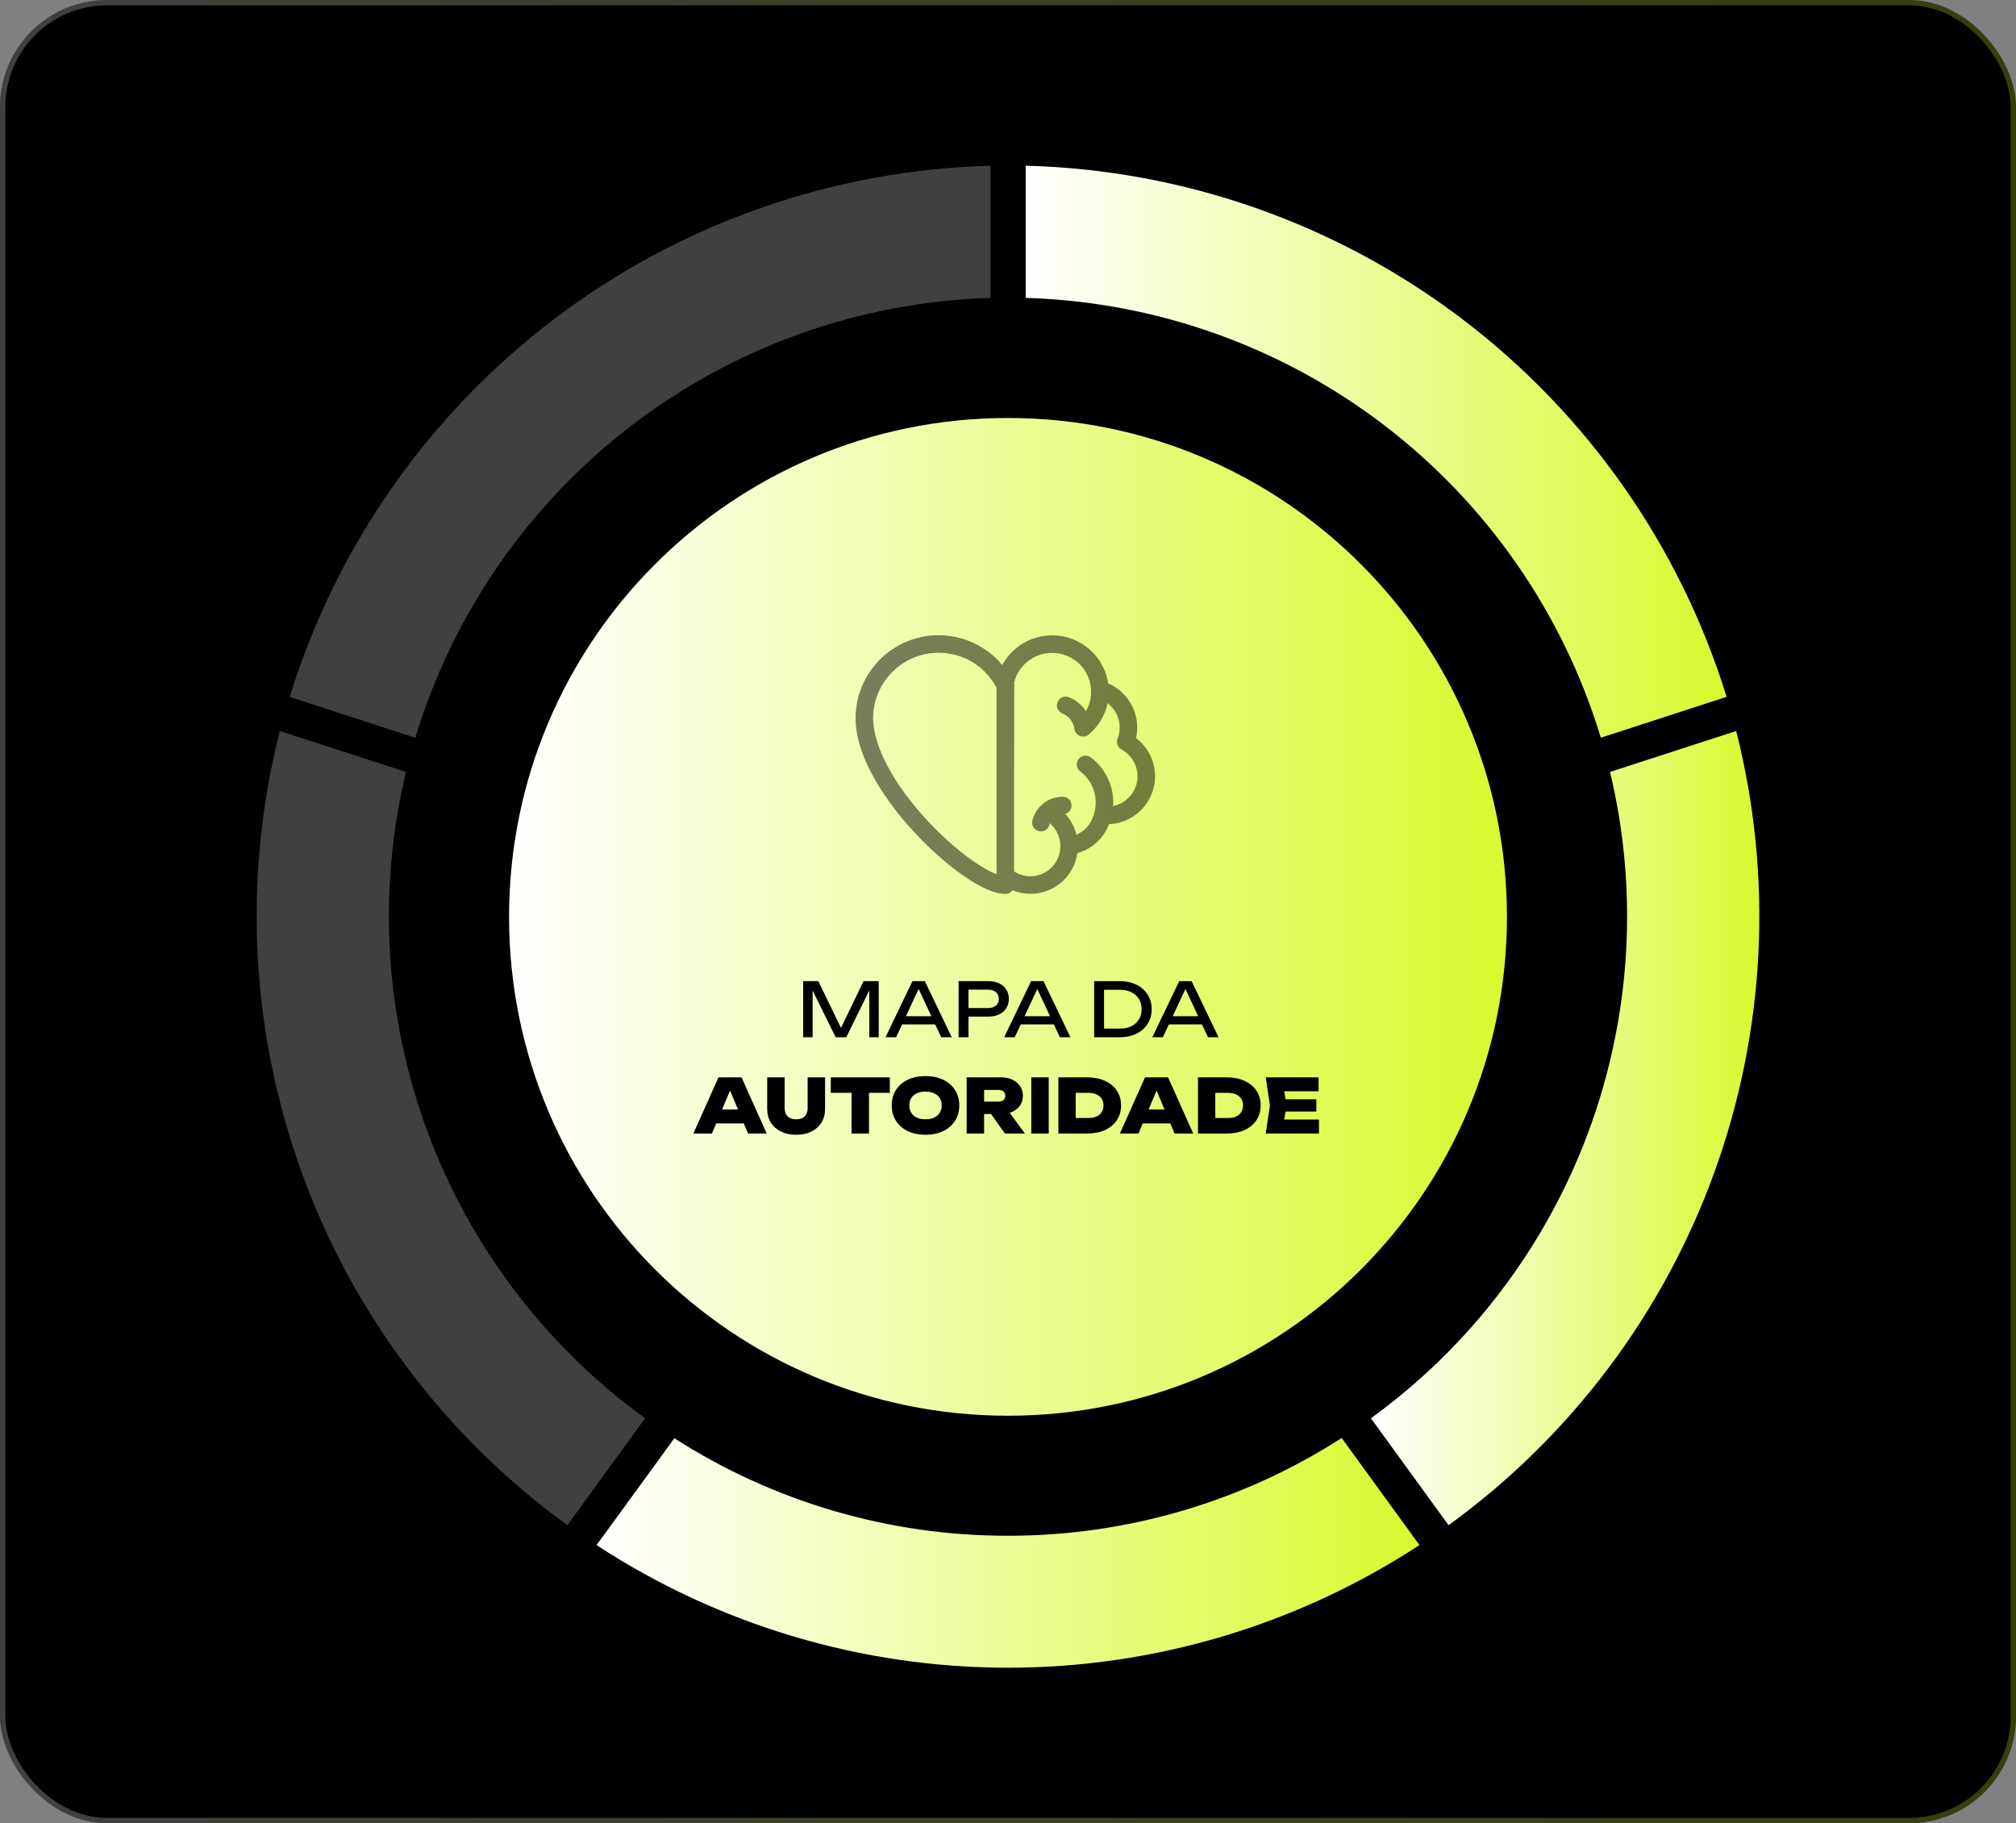 <svg xmlns="http://www.w3.org/2000/svg" width="377" height="341" viewBox="0 0 377 341" fill="none"><rect x="0" y="0" width="377" height="341" fill="#808080" stroke="none"/><rect width="377" height="341" rx="20" fill="black"></rect><rect x="0.5" y="0.5" width="376" height="340" rx="19.5" stroke="url(#paint0_linear_2005_280)" stroke-opacity="0.25"></rect><g clip-path="url(#clip0_2005_280)"><path d="M188.5 264.786C240.031 264.786 281.805 223.012 281.805 171.481C281.805 119.95 240.031 78.176 188.5 78.176C136.969 78.176 95.195 119.95 95.195 171.481C95.195 223.012 136.969 264.786 188.5 264.786Z" fill="url(#paint1_linear_2005_280)"></path><path d="M164.324 183.5V194H162.56V184.06L163.134 184.088L158.248 194H156.274L151.388 184.102L151.962 184.074V194H150.198V183.5H153.026L157.73 193.202H156.806L161.496 183.5H164.324ZM168.073 191.592V190.066H175.409V191.592H168.073ZM172.945 183.5L177.985 194H176.011L171.433 184.2H172.147L167.569 194H165.595L170.635 183.5H172.945ZM184.823 183.5C185.607 183.5 186.283 183.64 186.853 183.92C187.431 184.2 187.875 184.592 188.183 185.096C188.5 185.591 188.659 186.165 188.659 186.818C188.659 187.471 188.5 188.05 188.183 188.554C187.875 189.049 187.431 189.436 186.853 189.716C186.283 189.996 185.607 190.136 184.823 190.136H180.105V188.54H184.753C185.387 188.54 185.882 188.386 186.237 188.078C186.601 187.77 186.783 187.35 186.783 186.818C186.783 186.286 186.601 185.866 186.237 185.558C185.882 185.25 185.387 185.096 184.753 185.096H180.287L181.113 184.172V194H179.265V183.5H184.823ZM190.262 191.592V190.066H197.598V191.592H190.262ZM195.134 183.5L200.174 194H198.2L193.622 184.2H194.336L189.758 194H187.784L192.824 183.5H195.134ZM209.358 183.5C210.553 183.5 211.598 183.719 212.494 184.158C213.4 184.597 214.104 185.213 214.608 186.006C215.112 186.79 215.364 187.705 215.364 188.75C215.364 189.795 215.112 190.715 214.608 191.508C214.104 192.292 213.4 192.903 212.494 193.342C211.598 193.781 210.553 194 209.358 194H204.612V183.5H209.358ZM206.46 193.356L205.438 192.376H209.484C210.287 192.376 210.987 192.227 211.584 191.928C212.191 191.62 212.658 191.195 212.984 190.654C213.32 190.103 213.488 189.469 213.488 188.75C213.488 188.022 213.32 187.387 212.984 186.846C212.658 186.305 212.191 185.885 211.584 185.586C210.987 185.278 210.287 185.124 209.484 185.124H205.438L206.46 184.144V193.356ZM217.962 191.592V190.066H225.298V191.592H217.962ZM222.834 183.5L227.874 194H225.9L221.322 184.2H222.036L217.458 194H215.484L220.524 183.5H222.834ZM132.861 210.11V207.506H140.057V210.11H132.861ZM138.671 201.5L143.375 212H139.889L136.081 202.914H136.963L133.141 212H129.669L134.359 201.5H138.671ZM146.731 207.24C146.731 207.679 146.81 208.052 146.969 208.36C147.128 208.668 147.366 208.911 147.683 209.088C148 209.256 148.397 209.34 148.873 209.34C149.368 209.34 149.774 209.256 150.091 209.088C150.408 208.92 150.642 208.682 150.791 208.374C150.95 208.057 151.029 207.679 151.029 207.24V201.5H154.291V207.422C154.291 208.383 154.067 209.228 153.619 209.956C153.171 210.675 152.541 211.235 151.729 211.636C150.917 212.037 149.965 212.238 148.873 212.238C147.8 212.238 146.857 212.037 146.045 211.636C145.233 211.235 144.598 210.675 144.141 209.956C143.693 209.228 143.469 208.383 143.469 207.422V201.5H146.731V207.24ZM159.244 202.914H162.506V212H159.244V202.914ZM155.352 201.5H166.398V204.398H155.352V201.5ZM173.073 212.238C171.813 212.238 170.707 212.009 169.755 211.552C168.812 211.095 168.075 210.455 167.543 209.634C167.02 208.813 166.759 207.851 166.759 206.75C166.759 205.649 167.02 204.687 167.543 203.866C168.075 203.045 168.812 202.405 169.755 201.948C170.707 201.491 171.813 201.262 173.073 201.262C174.333 201.262 175.434 201.491 176.377 201.948C177.329 202.405 178.066 203.045 178.589 203.866C179.121 204.687 179.387 205.649 179.387 206.75C179.387 207.851 179.121 208.813 178.589 209.634C178.066 210.455 177.329 211.095 176.377 211.552C175.434 212.009 174.333 212.238 173.073 212.238ZM173.073 209.34C173.698 209.34 174.235 209.237 174.683 209.032C175.14 208.817 175.49 208.519 175.733 208.136C175.976 207.744 176.097 207.282 176.097 206.75C176.097 206.218 175.976 205.761 175.733 205.378C175.49 204.986 175.14 204.687 174.683 204.482C174.235 204.267 173.698 204.16 173.073 204.16C172.448 204.16 171.906 204.267 171.449 204.482C171.001 204.687 170.656 204.986 170.413 205.378C170.17 205.761 170.049 206.218 170.049 206.75C170.049 207.282 170.17 207.744 170.413 208.136C170.656 208.519 171.001 208.817 171.449 209.032C171.906 209.237 172.448 209.34 173.073 209.34ZM183.023 206.036H186.691C187.102 206.036 187.419 205.943 187.643 205.756C187.877 205.569 187.993 205.299 187.993 204.944C187.993 204.589 187.877 204.319 187.643 204.132C187.419 203.945 187.102 203.852 186.691 203.852H182.561L184.031 202.34V212H180.769V201.5H187.181C187.993 201.5 188.707 201.645 189.323 201.934C189.939 202.223 190.42 202.625 190.765 203.138C191.111 203.651 191.283 204.253 191.283 204.944C191.283 205.616 191.111 206.213 190.765 206.736C190.42 207.249 189.939 207.651 189.323 207.94C188.707 208.22 187.993 208.36 187.181 208.36H183.023V206.036ZM184.423 207.086H188.049L191.661 212H187.923L184.423 207.086ZM192.855 201.5H196.117V212H192.855V201.5ZM203.331 201.5C204.591 201.5 205.693 201.719 206.635 202.158C207.587 202.587 208.325 203.194 208.847 203.978C209.379 204.762 209.645 205.686 209.645 206.75C209.645 207.805 209.379 208.729 208.847 209.522C208.325 210.306 207.587 210.917 206.635 211.356C205.693 211.785 204.591 212 203.331 212H197.927V201.5H203.331ZM201.161 210.586L199.663 209.102H203.583C204.153 209.102 204.643 209.009 205.053 208.822C205.473 208.626 205.795 208.351 206.019 207.996C206.243 207.641 206.355 207.226 206.355 206.75C206.355 206.265 206.243 205.849 206.019 205.504C205.795 205.149 205.473 204.879 205.053 204.692C204.643 204.496 204.153 204.398 203.583 204.398H199.663L201.161 202.914V210.586ZM212.623 210.11V207.506H219.819V210.11H212.623ZM218.433 201.5L223.137 212H219.651L215.843 202.914H216.725L212.903 212H209.431L214.121 201.5H218.433ZM229.431 201.5C230.691 201.5 231.792 201.719 232.735 202.158C233.687 202.587 234.424 203.194 234.947 203.978C235.479 204.762 235.745 205.686 235.745 206.75C235.745 207.805 235.479 208.729 234.947 209.522C234.424 210.306 233.687 210.917 232.735 211.356C231.792 211.785 230.691 212 229.431 212H224.027V201.5H229.431ZM227.261 210.586L225.763 209.102H229.683C230.252 209.102 230.742 209.009 231.153 208.822C231.573 208.626 231.895 208.351 232.119 207.996C232.343 207.641 232.455 207.226 232.455 206.75C232.455 206.265 232.343 205.849 232.119 205.504C231.895 205.149 231.573 204.879 231.153 204.692C230.742 204.496 230.252 204.398 229.683 204.398H225.763L227.261 202.914V210.586ZM246.158 205.602V207.898H238.36V205.602H246.158ZM240.586 206.75L239.928 210.81L238.654 209.396H246.648V212H236.694L237.478 206.75L236.694 201.5H246.578V204.104H238.654L239.928 202.69L240.586 206.75Z" fill="black"></path><path d="M212.445 138.036C212.59 137.39 212.664 136.727 212.664 136.055C212.664 132.454 210.481 129.212 207.236 127.813C206.453 122.693 202.046 118.829 196.75 118.829C192.799 118.829 189.25 121.017 187.426 124.372C186.409 123.156 185.206 122.095 183.854 121.233C181.366 119.645 178.483 118.806 175.519 118.806C166.962 118.806 160 125.767 160 134.324C160 143.022 167.864 152.344 171.245 155.948C174.128 159.021 177.334 161.83 180.273 163.857C183.484 166.072 186.083 167.195 188 167.195C188.526 167.195 189.029 166.934 189.334 166.507C190.395 166.944 191.536 167.172 192.704 167.172C197.161 167.172 200.859 163.865 201.475 159.577C204.188 158.803 206.385 156.786 207.388 154.15C212.168 153.962 216 150.014 216 145.188C216 142.351 214.666 139.717 212.445 138.036ZM186.359 163.524C183.44 162.391 178.463 158.846 173.638 153.702C167.153 146.79 163.281 139.546 163.281 134.324C163.281 127.577 168.771 122.087 175.519 122.087C180.115 122.087 184.236 124.589 186.359 128.641V163.524ZM208.156 150.763C208.172 150.528 208.18 150.292 208.18 150.055C208.18 146.772 206.613 143.634 203.989 141.662C203.264 141.117 202.236 141.263 201.691 141.987C201.147 142.712 201.293 143.74 202.017 144.285C203.821 145.641 204.899 147.798 204.899 150.055C204.899 151.547 204.473 153.09 203.583 154.316C203.227 154.805 202.825 155.191 202.327 155.526C202.252 155.577 201.317 156.138 201.32 156.15C200.959 154.693 200.234 153.334 199.208 152.226C199.884 152.023 200.377 151.397 200.377 150.655C200.377 149.749 199.642 149.014 198.736 149.014C196.036 149.014 193.704 150.847 193.066 153.471C192.852 154.351 193.392 155.238 194.272 155.453C194.402 155.484 194.533 155.499 194.661 155.499C195.4 155.499 196.072 154.996 196.254 154.246C196.28 154.14 196.314 154.038 196.352 153.938C196.421 154.049 196.503 154.155 196.602 154.251C197.624 155.246 198.233 156.615 198.295 158.037C198.287 158.104 198.282 158.172 198.283 158.241L198.284 158.312C198.284 161.388 195.781 163.891 192.704 163.891C191.608 163.891 190.55 163.574 189.641 162.974C189.641 162.974 189.642 127.646 189.664 127.56C190.512 124.351 193.426 122.11 196.75 122.11C198.745 122.11 200.685 122.937 202.061 124.382C204.231 126.66 204.674 130.286 203.075 132.997C202.316 131.852 201.222 130.936 199.91 130.402C199.071 130.06 198.113 130.463 197.772 131.302C197.43 132.141 197.833 133.099 198.672 133.44C199.887 133.935 200.748 135.051 200.918 136.352C201.05 137.355 202.132 137.99 203.082 137.681C203.394 137.579 203.609 137.378 203.847 137.166C205.524 135.67 206.664 133.685 207.127 131.522C208.513 132.577 209.383 134.244 209.383 136.055C209.383 136.775 209.25 137.476 208.989 138.139C208.686 138.91 209.005 139.788 209.735 140.182C211.575 141.179 212.719 143.097 212.719 145.188C212.719 147.939 210.755 150.24 208.156 150.763Z" fill="black" fill-opacity="0.5"></path><path d="M188.5 287.232C166.382 287.271 144.721 280.939 126.105 268.995L119.726 277.772L111.556 288.979C134.428 303.944 161.168 311.915 188.5 311.915C215.833 311.915 242.572 303.944 265.444 288.979L257.275 277.728L250.895 268.951C232.284 280.911 210.623 287.258 188.5 287.232Z" fill="url(#paint2_linear_2005_280)"></path><path d="M185.245 55.717V31.002C155.753 31.771 127.245 41.77 103.732 59.589C80.22 77.409 62.887 102.153 54.173 130.339L65.023 133.876L77.662 137.988C84.712 114.731 98.89 94.277 118.195 79.514C137.499 64.752 160.954 56.427 185.245 55.717Z" fill="white" fill-opacity="0.25"></path><path d="M106.11 285.258L120.637 265.263C102.056 251.801 87.889 233.128 79.927 211.609C71.966 190.089 70.57 166.692 75.916 144.378L52.329 136.719C45.396 164.017 46.816 192.767 56.404 219.249C65.992 245.731 83.308 268.726 106.11 285.258Z" fill="white" fill-opacity="0.25"></path><path d="M256.363 265.263L270.89 285.258C293.692 268.726 311.008 245.731 320.596 219.249C330.184 192.767 331.604 164.017 324.671 136.719L301.084 144.378C306.43 166.692 305.033 190.089 297.072 211.609C289.111 233.128 274.943 251.801 256.363 265.263Z" fill="url(#paint3_linear_2005_280)"></path><path d="M191.809 55.717C216.093 56.433 239.54 64.759 258.837 79.519C278.135 94.279 292.309 114.727 299.359 137.977L322.881 130.329C314.167 102.142 296.834 77.398 273.322 59.579C249.809 41.759 221.301 31.761 191.809 30.991V55.717Z" fill="url(#paint4_linear_2005_280)"></path></g><defs><linearGradient id="paint0_linear_2005_280" x1="0" y1="170.5" x2="377" y2="170.5" gradientUnits="userSpaceOnUse"><stop stop-color="white"></stop><stop offset="1" stop-color="#D9F92F"></stop></linearGradient><linearGradient id="paint1_linear_2005_280" x1="95.195" y1="171.481" x2="281.805" y2="171.481" gradientUnits="userSpaceOnUse"><stop stop-color="white"></stop><stop offset="1" stop-color="#D9F92F"></stop></linearGradient><linearGradient id="paint2_linear_2005_280" x1="111.556" y1="290.433" x2="265.444" y2="290.433" gradientUnits="userSpaceOnUse"><stop stop-color="white"></stop><stop offset="1" stop-color="#D9F92F"></stop></linearGradient><linearGradient id="paint3_linear_2005_280" x1="256.363" y1="210.988" x2="329" y2="210.988" gradientUnits="userSpaceOnUse"><stop stop-color="white"></stop><stop offset="1" stop-color="#D9F92F"></stop></linearGradient><linearGradient id="paint4_linear_2005_280" x1="191.809" y1="84.484" x2="322.881" y2="84.484" gradientUnits="userSpaceOnUse"><stop stop-color="white"></stop><stop offset="1" stop-color="#D9F92F"></stop></linearGradient><clipPath id="clip0_2005_280"><rect width="281" height="280.957" fill="white" transform="translate(48 31.002)"></rect></clipPath></defs></svg>
